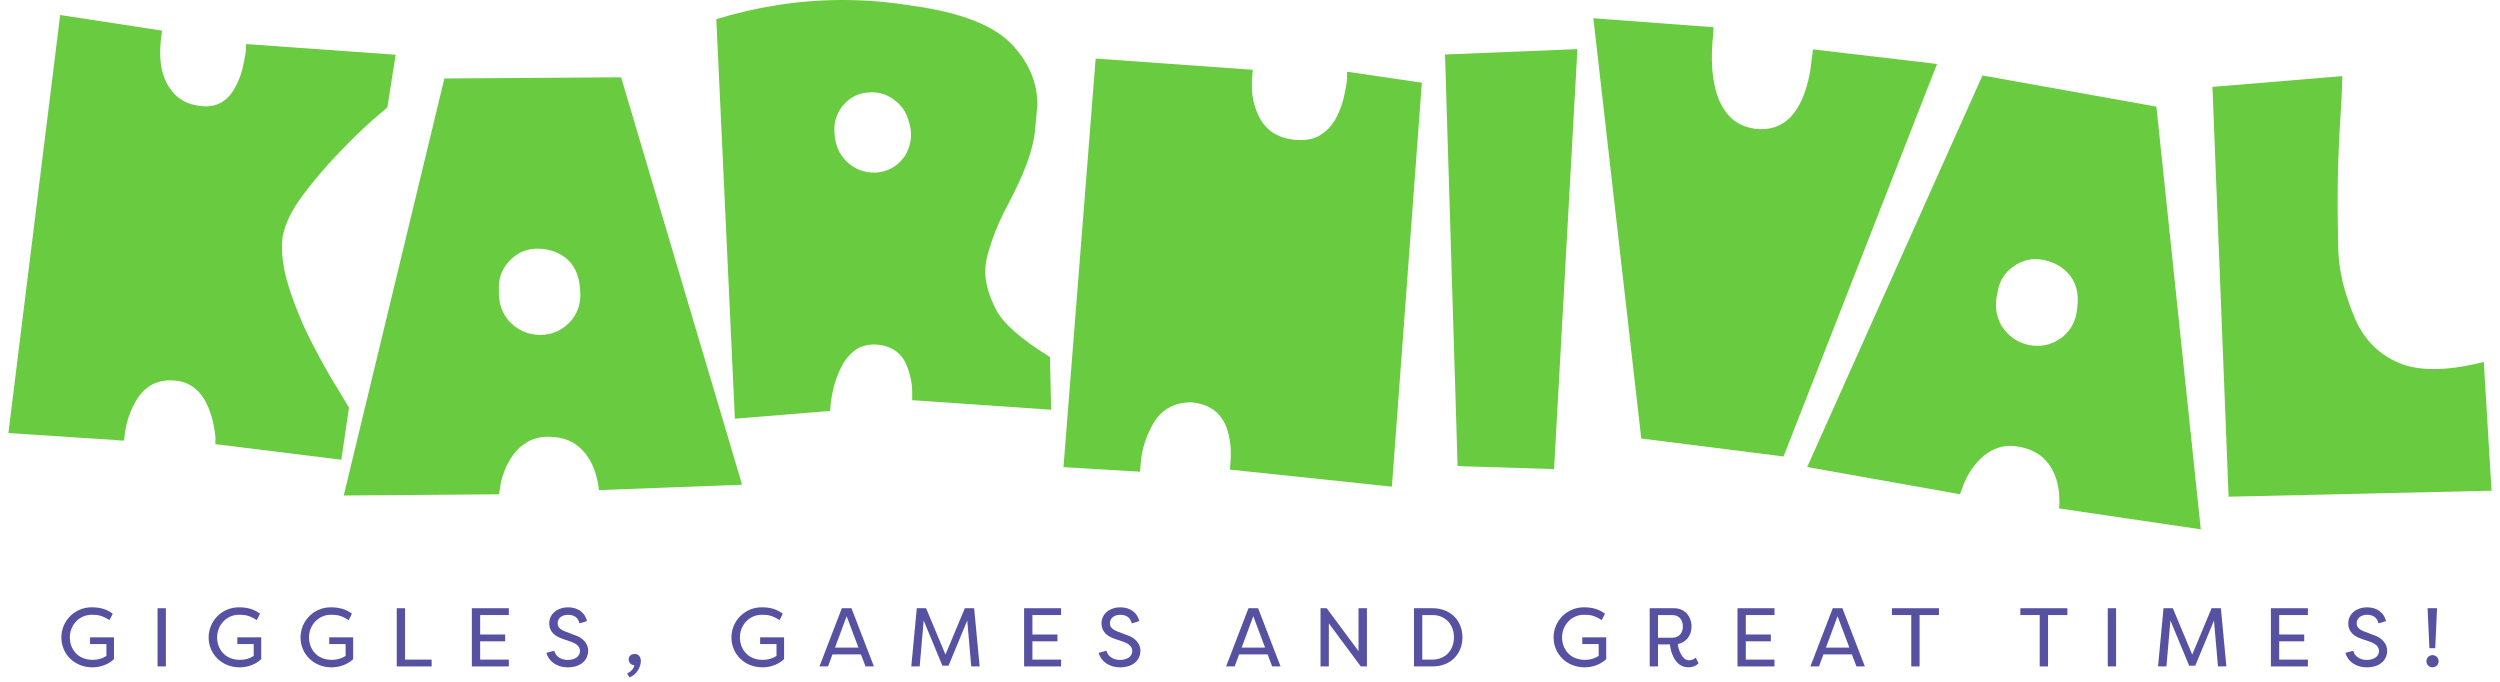 <svg width="297" height="81" viewBox="0 0 297 81" fill="none" xmlns="http://www.w3.org/2000/svg">
<path d="M1 51.445L7.147 1.784L19.25 3.64L19.1 4.842C19.049 5.266 19.026 5.837 19.031 6.554C19.08 8.474 19.634 9.999 20.688 11.134C21.449 11.947 22.486 12.434 23.806 12.595C24.749 12.711 25.553 12.584 26.221 12.212C26.887 11.84 27.437 11.275 27.867 10.514C28.293 9.756 28.607 8.97 28.803 8.157C28.999 7.344 29.132 6.655 29.204 6.09L29.238 5.234L47.008 6.502L46.016 12.763L44.253 14.264C43.071 15.313 41.711 16.639 40.175 18.242C38.639 19.844 37.224 21.51 35.936 23.24C34.648 24.969 33.858 26.603 33.573 28.145C33.357 29.889 33.61 31.892 34.334 34.158C35.057 36.423 35.976 38.639 37.094 40.81C38.212 42.98 39.23 44.793 40.152 46.246L41.46 48.416L40.55 54.616L25.576 52.763L25.602 51.976C25.564 51.494 25.463 50.872 25.296 50.108C25.126 49.347 24.861 48.595 24.498 47.857C24.135 47.119 23.659 46.522 23.072 46.067C22.484 45.612 21.786 45.335 20.988 45.234C18.87 44.972 17.268 45.753 16.181 47.58C15.458 48.782 15.008 50.114 14.827 51.572L14.732 52.35L1.006 51.44L1 51.445Z" fill="#69CB3F"/>
<path d="M40.836 58.864L52.792 9.324L73.786 9.183L88.16 57.584L71.152 58.224L71.08 57.584C70.654 55.212 69.657 53.552 68.092 52.601C67.285 52.128 66.288 51.889 65.103 51.889C64.152 51.889 63.325 52.102 62.614 52.529C61.902 52.956 61.32 53.503 60.87 54.166C60.418 54.832 60.075 55.506 59.838 56.195C59.599 56.884 59.458 57.466 59.412 57.939L59.271 58.723L40.839 58.864H40.836ZM64.178 39.789C65.602 39.789 66.812 39.245 67.806 38.152C68.564 37.25 68.945 36.23 68.945 35.091C68.945 33.195 68.458 31.794 67.487 30.892C66.513 29.99 65.291 29.54 63.821 29.54C62.588 29.54 61.519 29.993 60.619 30.892C59.717 31.794 59.268 32.861 59.268 34.094V34.878C59.268 36.066 59.648 37.132 60.406 38.08C61.449 39.219 62.706 39.789 64.178 39.789Z" fill="#69CB3F"/>
<path d="M87.305 49.753L85.098 2.277C90.08 0.758 95.083 0 100.115 0C102.772 0 105.429 0.213 108.086 0.64C114.158 1.447 118.261 3.061 120.397 5.479C122.293 7.569 123.244 9.892 123.244 12.454L122.958 15.515C122.768 17.697 121.702 20.617 119.757 24.268C118.665 26.309 117.858 28.304 117.336 30.246C117.146 30.912 117.051 31.598 117.051 32.31C117.051 33.59 117.466 35.062 118.296 36.723C119.126 38.383 121.273 40.282 124.737 42.415L124.878 48.678L108.368 47.54V46.542C108.368 45.499 108.129 44.407 107.656 43.268C106.991 41.798 105.757 41.014 103.956 40.919C102.959 40.919 102.14 41.167 101.501 41.666C100.861 42.164 100.337 42.816 99.936 43.623C99.532 44.43 99.236 45.225 99.046 46.006C98.855 46.79 98.737 47.442 98.691 47.964L98.619 48.817L87.302 49.742L87.305 49.753ZM104.172 20.498C105.596 20.357 106.708 19.692 107.518 18.507C107.991 17.7 108.23 16.87 108.23 16.017C108.23 15.544 108.158 15.068 108.016 14.593C107.731 13.408 107.114 12.483 106.166 11.817C105.406 11.246 104.529 10.964 103.532 10.964C102.06 10.964 100.875 11.558 99.973 12.742C99.403 13.549 99.12 14.428 99.12 15.377C99.12 17.037 99.642 18.343 100.685 19.291C101.587 20.098 102.63 20.501 103.818 20.501H104.172V20.498Z" fill="#69CB3F"/>
<path d="M126.342 55.495L130.163 6.958L148.834 8.292L148.765 9.073C148.615 10.728 148.817 12.175 149.373 13.417C150.151 15.345 151.649 16.412 153.871 16.61C155.099 16.723 156.105 16.527 156.889 16.025C157.672 15.524 158.28 14.864 158.713 14.045C159.145 13.227 159.456 12.397 159.652 11.558C159.845 10.719 159.972 9.99 160.027 9.376L160.033 8.52L168.917 9.826L165.358 57.815L146.105 55.786L146.174 55.005C146.315 53.446 146.157 52.027 145.701 50.745C145.004 48.967 143.618 47.984 141.537 47.796C139.393 47.793 137.831 48.724 136.854 50.589C136.108 51.999 135.673 53.388 135.549 54.76L135.434 56.037L126.336 55.498L126.342 55.495Z" fill="#69CB3F"/>
<path d="M184.622 55.728L173.164 55.371L171.668 6.474L187.397 5.834L184.622 55.728Z" fill="#69CB3F"/>
<path d="M194.982 52.1L189.293 2.17L203.572 3.237L203.503 4.381C203.411 5.136 203.368 6.082 203.373 7.217C203.379 8.353 203.526 9.503 203.817 10.667C204.108 11.832 204.61 12.832 205.321 13.662C206.036 14.495 206.999 15.025 208.212 15.25L208.491 15.302C211.938 15.703 214.119 13.454 215.033 8.555L215.387 5.868L230.122 7.598L211.886 54.23L194.982 52.094V52.1Z" fill="#69CB3F"/>
<path d="M214.695 55.48L235.516 8.967L256.181 12.67L261.455 62.885L244.617 60.4L244.663 59.758C244.677 57.348 244.003 55.532 242.637 54.313C241.931 53.699 240.994 53.284 239.83 53.065C238.897 52.892 238.043 52.95 237.265 53.238C236.487 53.529 235.816 53.958 235.251 54.529C234.686 55.1 234.225 55.702 233.865 56.333C233.505 56.968 233.26 57.512 233.127 57.971L232.845 58.714L214.698 55.48H214.695ZM241.133 41.003C242.533 41.262 243.821 40.948 245 40.057C245.911 39.311 246.473 38.377 246.68 37.256C247.026 35.391 246.804 33.924 246.014 32.86C245.222 31.797 244.104 31.128 242.66 30.86C241.447 30.635 240.314 30.883 239.265 31.604C238.216 32.324 237.577 33.293 237.349 34.506L237.205 35.276C236.989 36.443 237.165 37.561 237.738 38.633C238.556 39.945 239.686 40.735 241.133 41.003Z" fill="#69CB3F"/>
<path d="M264.758 59.005L262.836 10.321L278.279 9.041C278.23 10.846 278.138 12.742 277.994 14.737C277.804 17.87 277.709 20.977 277.709 24.061C277.709 25.104 277.732 26.92 277.781 29.505C277.827 32.094 278.516 34.927 279.844 38.011C280.933 40.432 282.665 42.138 285.04 43.136C286.178 43.611 287.553 43.847 289.167 43.847C290.876 43.847 292.844 43.562 295.074 42.994L295.999 58.296L264.758 59.008V59.005Z" fill="#69CB3F"/>
<path d="M74.783 80.469L74.5 79.997C74.929 79.843 75.349 79.38 75.349 79.011C74.98 79.037 74.689 78.685 74.689 78.385C74.663 78.016 74.912 77.69 75.418 77.69C76.001 77.69 76.138 78.248 76.138 78.522C76.138 79.251 75.581 80.22 74.783 80.469Z" fill="#5751A2"/>
<path d="M289.522 72.257L289.305 77.008H288.613L288.396 72.257H289.522ZM288.258 78.558C288.258 78.153 288.574 77.828 288.979 77.828C289.384 77.828 289.71 78.153 289.71 78.558C289.71 78.963 289.384 79.279 288.979 79.279C288.574 79.279 288.258 78.963 288.258 78.558Z" fill="#5751A2"/>
<path d="M278.637 77.551L279.565 77.314C279.694 77.897 280.296 78.4 281.165 78.4C282.074 78.4 282.627 77.946 282.627 77.344C282.627 76.79 282.173 76.465 281.61 76.257L280.573 75.901C279.21 75.457 278.973 74.657 278.973 74.055C278.973 72.869 280.02 72.148 281.195 72.148C282.43 72.148 283.249 72.83 283.457 73.788L282.568 74.055C282.4 73.353 281.906 73.037 281.195 73.037C280.533 73.037 279.97 73.403 279.97 74.035C279.97 74.341 280.059 74.706 280.869 75.022L281.916 75.418C283.052 75.763 283.595 76.553 283.595 77.275C283.595 78.499 282.637 79.279 281.185 79.279C279.812 79.279 278.874 78.509 278.637 77.551Z" fill="#5751A2"/>
<path d="M274.177 78.361V79.171H269.781V72.257H274.177V73.067H270.769V75.378H273.742V76.188H270.769V78.361H274.177Z" fill="#5751A2"/>
<path d="M260.069 79.082L257.847 73.719L257.373 79.171H256.375L257.027 72.257H258.133L260.435 77.768L262.736 72.257H263.842L264.494 79.171H263.496L263.022 73.719L260.8 79.082H260.069Z" fill="#5751A2"/>
<path d="M251.39 72.257V79.171H250.402V72.257H251.39Z" fill="#5751A2"/>
<path d="M240.016 72.257H245.606V73.067H243.305V79.171H242.317V73.067H240.016V72.257Z" fill="#5751A2"/>
<path d="M224.758 72.257H230.348V73.067H228.047V79.171H227.059V73.067H224.758V72.257Z" fill="#5751A2"/>
<path d="M216.921 76.939H219.707L218.304 73.205L216.921 76.939ZM220.003 77.739H216.625L216.092 79.171H215.074L217.731 72.257H218.877L221.544 79.171H220.546L220.003 77.739Z" fill="#5751A2"/>
<path d="M210.809 78.361V79.171H206.414V72.257H210.809V73.067H207.402V75.378H210.375V76.188H207.402V78.361H210.809Z" fill="#5751A2"/>
<path d="M196.972 79.171H195.984V72.257H198.869C200.192 72.257 200.953 73.274 200.953 74.43C200.953 75.467 200.36 76.297 199.323 76.514C199.402 77.265 199.866 78.44 200.637 78.44C200.982 78.44 201.259 78.312 201.446 78.124L201.792 78.796C201.466 79.141 201.022 79.279 200.577 79.279C198.957 79.279 198.464 77.393 198.385 76.553H196.972V79.171ZM196.972 75.763H198.661C199.451 75.763 199.925 75.21 199.925 74.42C199.925 73.62 199.451 73.067 198.661 73.067H196.972V75.763Z" fill="#5751A2"/>
<path d="M188.152 73.037C186.73 73.037 185.574 74.222 185.574 75.724C185.574 77.067 186.473 78.391 188.29 78.391C188.922 78.391 189.446 78.233 189.92 77.926V76.514H187.974V75.714H190.819V78.312C189.94 79.112 188.922 79.279 188.241 79.279C186.117 79.279 184.566 77.679 184.566 75.734C184.566 73.738 186.176 72.148 188.152 72.148C189.13 72.148 189.92 72.346 190.671 72.909L190.285 73.669C189.307 73.037 188.754 73.037 188.152 73.037Z" fill="#5751A2"/>
<path d="M172.731 75.714C172.731 74.252 171.763 73.067 170.183 73.067H168.968V78.361H170.183C171.763 78.361 172.731 77.176 172.731 75.714ZM173.739 75.714C173.739 77.62 172.405 79.171 170.183 79.171H167.98V72.257H170.183C172.405 72.257 173.739 73.808 173.739 75.714Z" fill="#5751A2"/>
<path d="M161.659 79.171L157.867 74.055V79.171H156.879V72.257H157.61L161.393 77.353V72.257H162.39V79.171H161.659Z" fill="#5751A2"/>
<path d="M147.507 76.939H150.293L148.89 73.205L147.507 76.939ZM150.589 77.739H147.211L146.678 79.171H145.66L148.317 72.257H149.463L152.13 79.171H151.132L150.589 77.739Z" fill="#5751A2"/>
<path d="M130.523 77.551L131.452 77.314C131.58 77.897 132.183 78.4 133.052 78.4C133.961 78.4 134.514 77.946 134.514 77.344C134.514 76.79 134.059 76.465 133.496 76.257L132.459 75.901C131.096 75.457 130.859 74.657 130.859 74.055C130.859 72.869 131.906 72.148 133.082 72.148C134.316 72.148 135.136 72.83 135.344 73.788L134.455 74.055C134.287 73.353 133.793 73.037 133.082 73.037C132.42 73.037 131.857 73.403 131.857 74.035C131.857 74.341 131.946 74.706 132.756 75.022L133.803 75.418C134.939 75.763 135.482 76.553 135.482 77.275C135.482 78.499 134.524 79.279 133.072 79.279C131.699 79.279 130.76 78.509 130.523 77.551Z" fill="#5751A2"/>
<path d="M126.059 78.361V79.171H121.664V72.257H126.059V73.067H122.652V75.378H125.625V76.188H122.652V78.361H126.059Z" fill="#5751A2"/>
<path d="M111.956 79.082L109.733 73.719L109.259 79.171H108.262L108.914 72.257H110.02L112.321 77.768L114.623 72.257H115.729L116.381 79.171H115.383L114.909 73.719L112.687 79.082H111.956Z" fill="#5751A2"/>
<path d="M99.199 76.939H101.984L100.581 73.205L99.199 76.939ZM102.28 77.739H98.902L98.369 79.171H97.352L100.009 72.257H101.154L103.821 79.171H102.824L102.28 77.739Z" fill="#5751A2"/>
<path d="M90.48 73.037C89.058 73.037 87.902 74.222 87.902 75.724C87.902 77.067 88.801 78.391 90.618 78.391C91.25 78.391 91.774 78.233 92.248 77.926V76.514H90.302V75.714H93.147V78.312C92.268 79.112 91.25 79.279 90.569 79.279C88.445 79.279 86.894 77.679 86.894 75.734C86.894 73.738 88.504 72.148 90.48 72.148C91.458 72.148 92.248 72.346 92.999 72.909L92.613 73.669C91.636 73.037 91.082 73.037 90.48 73.037Z" fill="#5751A2"/>
<path d="M64.914 77.551L65.843 77.314C65.971 77.897 66.573 78.4 67.443 78.4C68.351 78.4 68.904 77.946 68.904 77.344C68.904 76.79 68.45 76.465 67.887 76.257L66.85 75.901C65.487 75.457 65.25 74.657 65.25 74.055C65.25 72.869 66.297 72.148 67.472 72.148C68.707 72.148 69.527 72.83 69.734 73.788L68.845 74.055C68.677 73.353 68.183 73.037 67.472 73.037C66.811 73.037 66.248 73.403 66.248 74.035C66.248 74.341 66.336 74.706 67.146 75.022L68.193 75.418C69.329 75.763 69.872 76.553 69.872 77.275C69.872 78.499 68.914 79.279 67.462 79.279C66.089 79.279 65.151 78.509 64.914 77.551Z" fill="#5751A2"/>
<path d="M60.45 78.361V79.171H56.055V72.257H60.45V73.067H57.042V75.378H60.015V76.188H57.042V78.361H60.45Z" fill="#5751A2"/>
<path d="M51.281 78.361V79.171H47.133V72.257H48.12L48.12 78.361H51.281Z" fill="#5751A2"/>
<path d="M39.288 73.037C37.866 73.037 36.711 74.222 36.711 75.724C36.711 77.067 37.609 78.391 39.427 78.391C40.059 78.391 40.583 78.233 41.057 77.926V76.514H39.111V75.714H41.955V78.312C41.076 79.112 40.059 79.279 39.377 79.279C37.254 79.279 35.703 77.679 35.703 75.734C35.703 73.738 37.313 72.148 39.288 72.148C40.266 72.148 41.057 72.346 41.807 72.909L41.422 73.669C40.444 73.037 39.891 73.037 39.288 73.037Z" fill="#5751A2"/>
<path d="M28.371 73.037C26.948 73.037 25.793 74.222 25.793 75.724C25.793 77.067 26.692 78.391 28.509 78.391C29.141 78.391 29.665 78.233 30.139 77.926V76.514H28.193V75.714H31.037V78.312C30.158 79.112 29.141 79.279 28.459 79.279C26.336 79.279 24.785 77.679 24.785 75.734C24.785 73.738 26.395 72.148 28.371 72.148C29.348 72.148 30.139 72.346 30.889 72.909L30.504 73.669C29.526 73.037 28.973 73.037 28.371 73.037Z" fill="#5751A2"/>
<path d="M19.706 72.257V79.171H18.719V72.257H19.706Z" fill="#5751A2"/>
<path d="M10.874 73.037C9.452 73.037 8.297 74.223 8.297 75.724C8.297 77.067 9.195 78.391 11.013 78.391C11.645 78.391 12.168 78.233 12.643 77.927V76.514H10.697V75.714H13.541V78.312C12.662 79.112 11.645 79.28 10.963 79.28C8.84 79.28 7.289 77.68 7.289 75.734C7.289 73.739 8.899 72.148 10.874 72.148C11.852 72.148 12.643 72.346 13.393 72.909L13.008 73.669C12.03 73.037 11.477 73.037 10.874 73.037Z" fill="#5751A2"/>
</svg>
